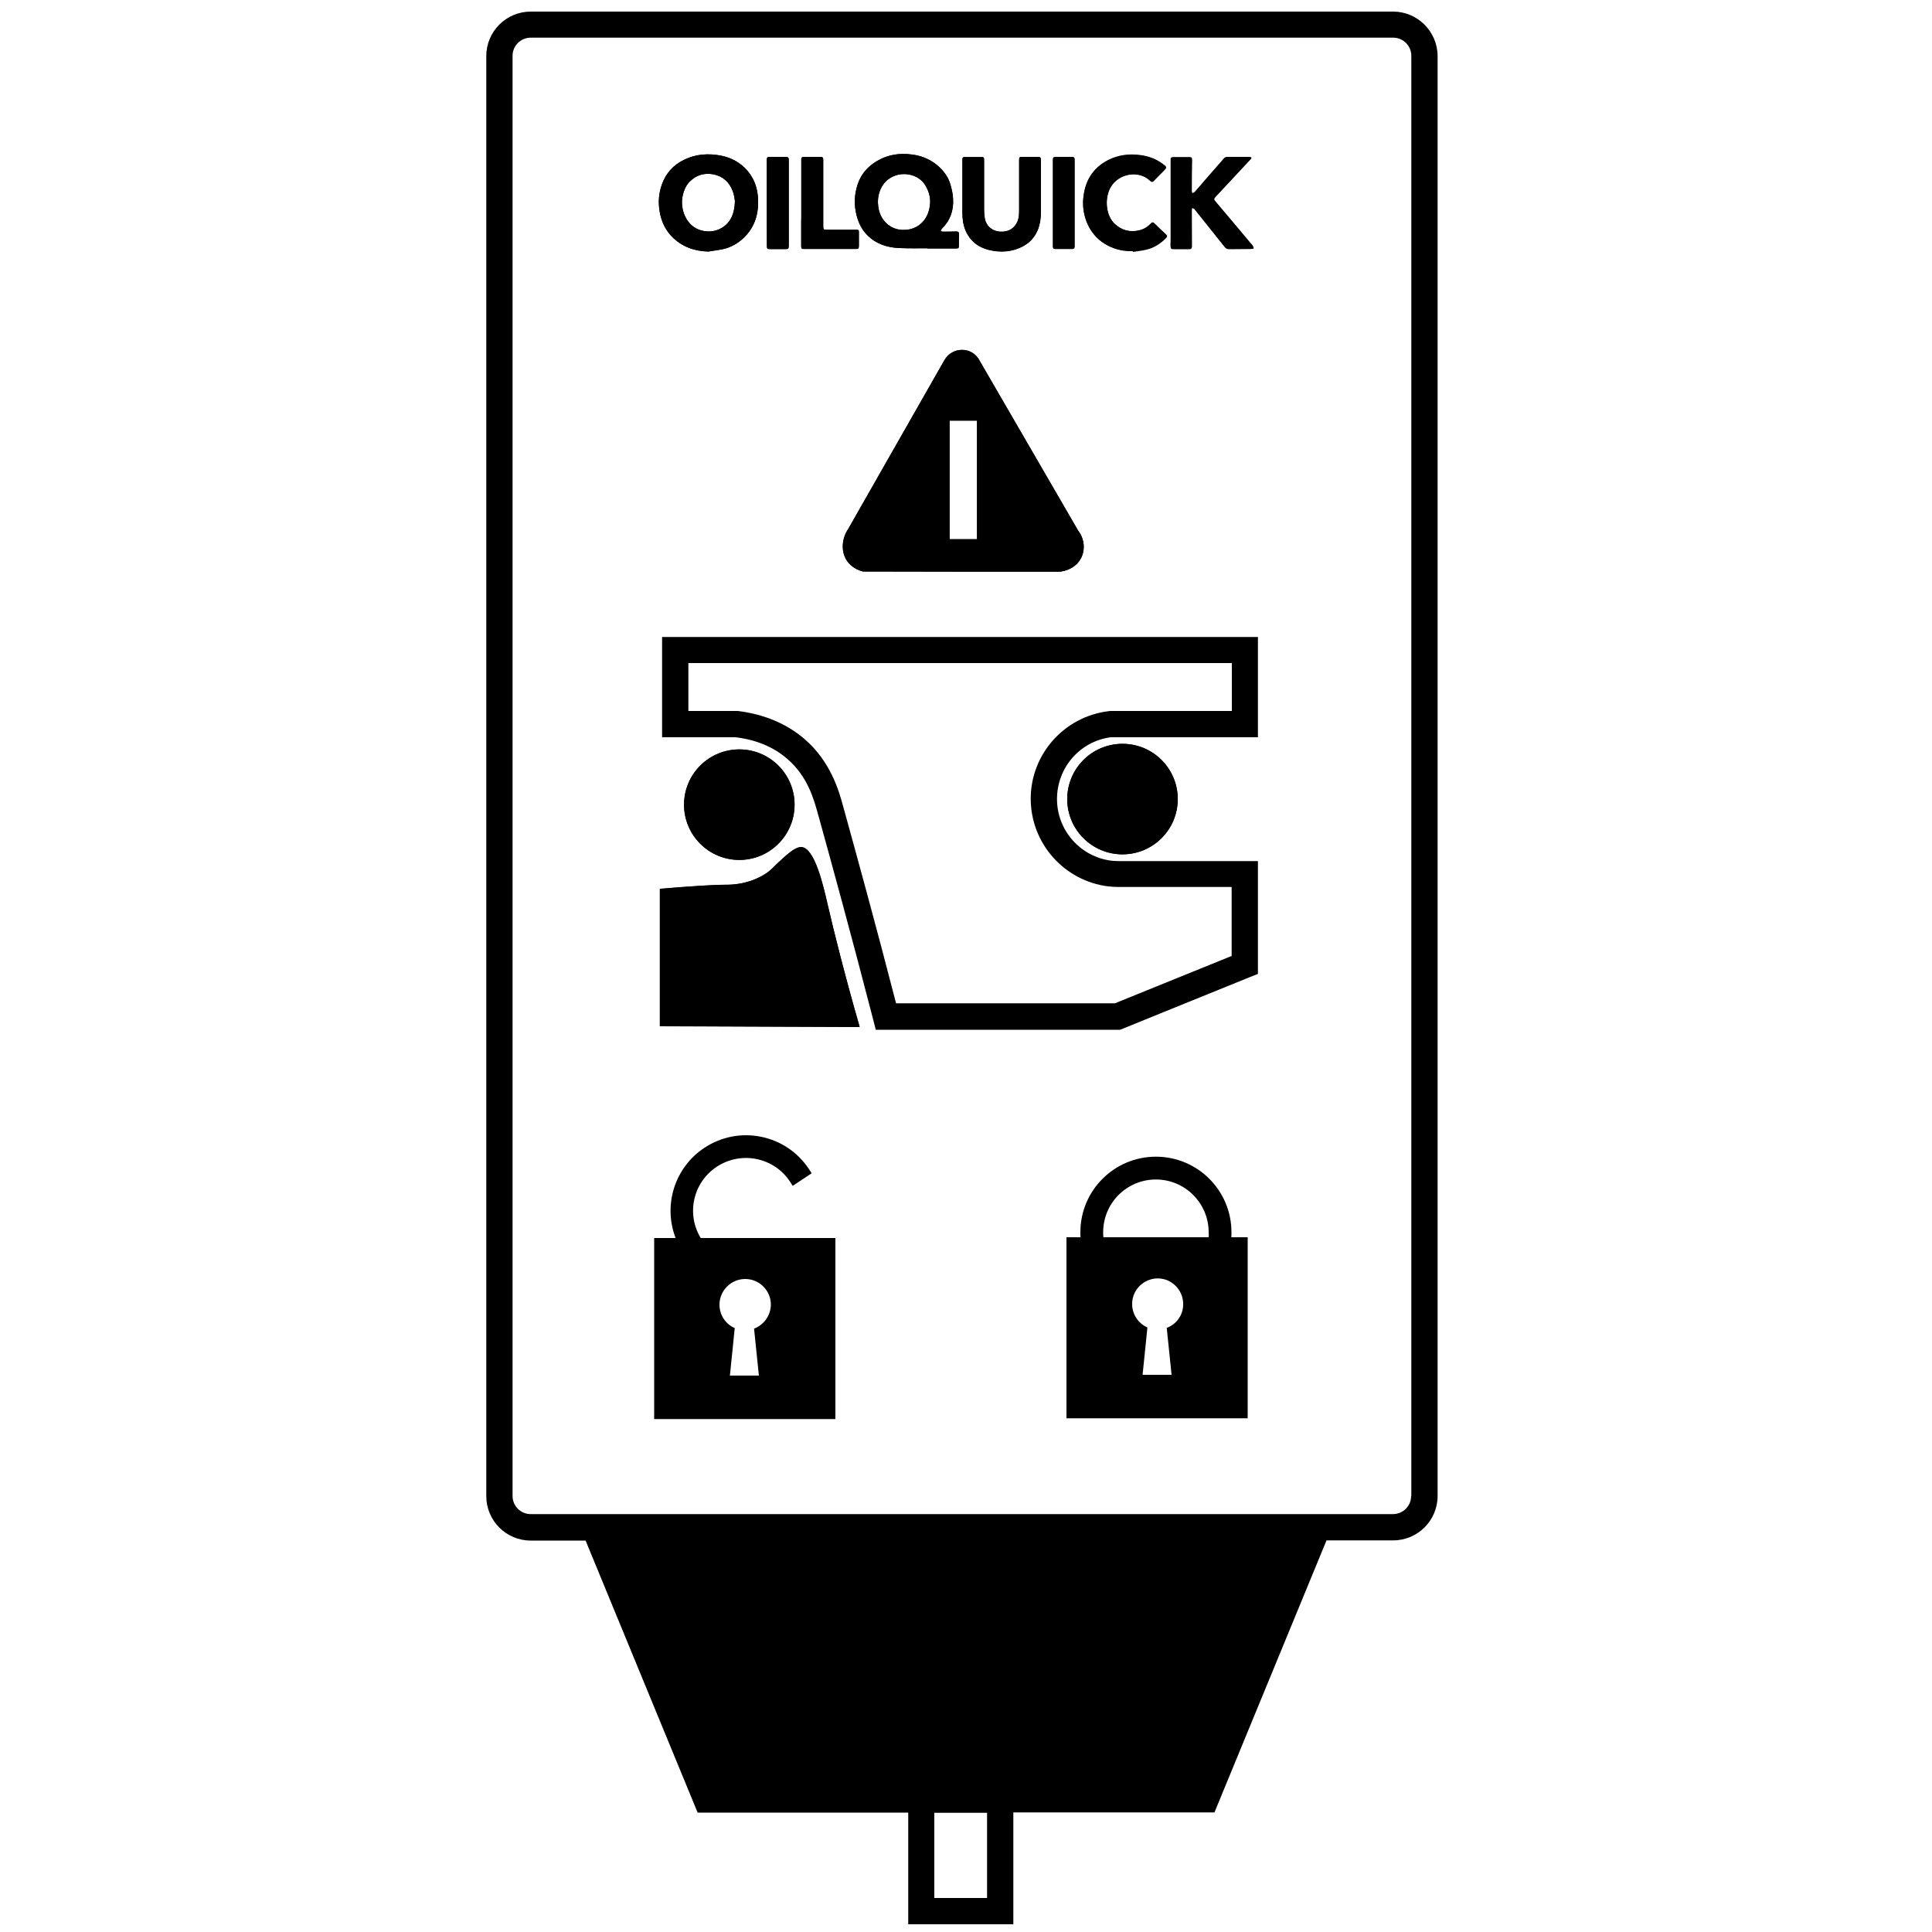<?xml version="1.0" encoding="utf-8"?>
<!-- Generator: Adobe Illustrator 27.1.1, SVG Export Plug-In . SVG Version: 6.00 Build 0)  -->
<svg version="1.1" id="Ebene_4" xmlns="http://www.w3.org/2000/svg" xmlns:xlink="http://www.w3.org/1999/xlink" x="0px" y="0px"
	 viewBox="0 0 1000 1000" style="enable-background:new 0 0 1000 1000;" xml:space="preserve">
<path d="M382.7,387.9c-15.8,0-28.6,12.8-28.6,28.6s12.8,28.6,28.6,28.6s28.6-12.8,28.6-28.6S398.5,387.9,382.7,387.9z M428.2,467.7
	c-2.1-9.1-6.6-28.9-13.5-29.2c-3.1-0.1-7.3,3.7-11.6,7.7c-2.8,2.6-3.9,4.2-7.2,6.3c-0.8,0.5-3.5,2.2-7.7,3.6
	c-6.2,2-11.3,1.9-12.7,1.9c-5.2-0.1-17.1,0.7-34,2.1v71.1c34.5,0.1,68.9,0.3,103.4,0.4C437.1,504.2,431.7,482.5,428.2,467.7
	L428.2,467.7z M558,274.5c-16.9-29.2-33.9-58.4-50.8-87.6c-1.7-3.6-5.4-5.9-9.3-5.8c-3.7,0-7.1,2-9,5.3
	c-16.6,29.1-33.1,58.1-49.7,87.2c-3.6,5.3-3.9,11.9-0.8,16.6c2.7,4,7,5.3,8.3,5.6c33.9,0.1,67.7,0.1,101.6,0.1c0.5,0,7.5-0.5,11-6.5
	C561.9,284.9,561.4,278.9,558,274.5L558,274.5z M505.7,279.1h-14.2v-61.4h14.2V279.1z M581,385c-15.8,0-28.6,12.8-28.6,28.6
	c0,15.8,12.8,28.6,28.6,28.6s28.6-12.8,28.6-28.6C609.6,397.8,596.8,385,581,385z"/>
<path d="M721.1,6H274.7c-12.7,0-23,10.3-23,23v745.4c0,12.7,10.3,23,23,23h28.4l58,140.8h109V996h54.4v-57.9h104.1l58-140.8h34.5
	c12.7,0,23-10.3,23-23V28.9C744,16.3,733.7,6,721.1,6L721.1,6z M510.9,982.4h-27.3v-44.1h27.3V982.4z M730.4,774.3
	c0,5.2-4.2,9.4-9.4,9.4H274.7c-5.2,0-9.4-4.2-9.4-9.4V28.9c0-5.2,4.2-9.4,9.4-9.4h446.4c5.2,0,9.4,4.2,9.4,9.4V774.3z"/>
<path d="M557.9,274.5c-16.9-29.2-33.9-58.4-50.8-87.6c-1.7-3.6-5.4-5.9-9.3-5.8c-3.7,0-7.1,2-9,5.3c-16.6,29.1-33.1,58.1-49.7,87.2
	c-3.6,5.3-3.9,11.9-0.8,16.6c2.7,4,7,5.3,8.3,5.6c33.9,0.1,67.7,0.1,101.6,0.1c0.5,0,7.5-0.5,11-6.5
	C561.9,284.9,561.4,278.9,557.9,274.5L557.9,274.5z M505.7,279.1h-14.2v-61.4h14.2V279.1z"/>
<path d="M574.9,381.6h76.2v-51.9H342.7v51.9h38c10.8,1.3,19.8,5.1,26.8,11.2c10.5,9,13.7,20.8,15.7,27.9l0.4,1.4
	c7.3,26.4,17.2,62.5,28.4,105.8l1.3,5.1h126.5l23.6-9.6c14.5-5.9,29-11.8,43.4-17.6l4.3-1.7v-58.4h-71.9c-1.2,0-2.6-0.1-3.9-0.2
	c-16.1-2-28.2-15.7-28.2-31.9C547.1,397.3,559,383.7,574.9,381.6L574.9,381.6z M533.5,413.4c0,23.1,17.3,42.6,40.2,45.4
	c1.9,0.2,3.8,0.3,5.5,0.3h58.3v35.7c-13.1,5.3-26.1,10.6-39.2,15.9l-21.2,8.6H463.8c-10.6-41.1-20.1-75.5-27.1-100.9l-0.4-1.4
	c-2-7.4-6.3-22.8-19.9-34.5c-9.2-7.9-20.8-12.8-34.5-14.5l-25.6,0v-24.8h281.3V368h-63l-0.8,0.1
	C550.8,370.9,533.5,390.4,533.5,413.4z"/>
<circle cx="581" cy="413.6" r="28.6"/>
<ellipse transform="matrix(0.707 -0.707 0.707 0.707 -182.407 392.591)" cx="382.7" cy="416.5" rx="28.6" ry="28.6"/>
<path d="M445,531.5c-34.5-0.1-68.9-0.3-103.4-0.4v-71.1c16.9-1.4,28.8-2.1,34-2.1c1.3,0,6.5,0.1,12.7-1.9c4.2-1.4,6.9-3.1,7.7-3.6
	c3.3-2.1,4.3-3.7,7.2-6.3c4.3-4,8.5-7.8,11.6-7.7c6.9,0.3,11.4,20.1,13.5,29.2C431.7,482.5,437.1,504.2,445,531.5L445,531.5z"/>
<path d="M637.3,640.4c0.1-0.9,0.1-1.7,0.1-2.6c0-21.6-17.5-39.1-39.1-39.1c-21.6,0-39.1,17.5-39.1,39.1c0,0.9,0,1.7,0.1,2.6h-7.3
	v93.7h93.8v-93.7H637.3z M603.9,687.3c0.8,7.9,1.5,14.3,2.5,24.3h-15c1-10.1,1.7-16.5,2.5-24.5c-4.7-2.1-7.9-6.7-7.9-12.1v-0.1
	c0-4.4,2.1-8.2,5.4-10.6c2.2-1.6,4.9-2.6,7.8-2.6c2.7,0,5.2,0.8,7.3,2.2c3.4,2.3,5.7,6.1,5.9,10.4c0,0.2,0,0.4,0,0.7
	C612.5,680.6,608.9,685.5,603.9,687.3L603.9,687.3z M625.6,640.4h-54.5c-0.1-0.9-0.1-1.7-0.1-2.6c0-15.1,12.2-27.3,27.3-27.3
	c15.1,0,27.3,12.3,27.3,27.3C625.7,638.7,625.7,639.6,625.6,640.4z"/>
<path d="M362.7,640.8c-7.6-12.5-4-28.8,8.3-36.9c12.6-8.3,29.6-4.9,37.9,7.7c0.5,0.7,0.9,1.5,1.4,2.2l9.8-6.5
	c-0.4-0.7-0.9-1.5-1.4-2.2c-11.9-18-36.1-22.9-54.1-11c-15.6,10.3-21.4,29.9-14.9,46.7h-11.1v93.7h93.8v-93.7L362.7,640.8
	L362.7,640.8z M390.3,687.7c0.8,7.9,1.5,14.3,2.5,24.3h-15c1-10.1,1.7-16.6,2.5-24.6c-4.7-2-7.9-6.7-7.9-12.1
	c0-7.3,6-13.3,13.3-13.3c7.3,0,13.3,5.9,13.3,13.3C398.9,681,395.3,685.8,390.3,687.7L390.3,687.7z"/>
<g>
	<path d="M554.9,81.2c-2.9,0-5.7,0-8.6,0c-0.5,0-0.8,0.1-1,0.3c-0.1,0.1-0.1,0.1-0.1,0.2c-0.1,0.1-0.1,0.1-0.1,0.1
		c-0.1,0.2-0.1,0.3-0.1,0.5v43.7c0,0.6,0,1.1,0,1.7c0,0.7,0.4,1,1.1,1h9c0.7,0,1-0.4,1.1-1v-1.1c0-14.7,0-29.4,0-44.1
		C556.2,81.7,555.9,81.2,554.9,81.2z M406.9,81.2c-2.9,0-5.8,0-8.7,0c-1,0-1.3,0.4-1.3,1.3c0,7.5,0,15,0,22.4h0v22.1
		c0,1.7,0.1,1.7,1.8,1.7h7.7c1.6,0,1.8-0.2,1.8-1.8V82.7C408.2,81.6,407.9,81.2,406.9,81.2z M443.1,118.9h-15c-0.7,0-1.1,0-1.4-0.1
		c-0.1,0-0.2-0.1-0.2-0.1c-0.1,0-0.1-0.1-0.1-0.1c-0.1-0.1-0.1-0.1-0.1-0.2c-0.1-0.1-0.1-0.2-0.1-0.4c-0.1-0.3-0.1-0.6-0.1-1.1
		c0-11.5,0-22.9,0-34.4c0-0.9-0.3-1.3-1.3-1.3c-3,0-5.9,0-8.9,0c-0.9,0-1.2,0.4-1.2,1.2c0,7.5,0,15,0,22.5h0v9.8c0,4.2,0,8.3,0,12.5
		c0,1.4,0.2,1.5,1.3,1.5H443c1.4,0,1.5-0.1,1.6-1.5v-6.9C444.6,119,444.5,118.9,443.1,118.9L443.1,118.9z M603.3,121.2
		c-2-1.8-3.9-3.7-5.8-5.6c-0.7-0.7-1.2-0.7-1.8,0c-1.7,1.8-3.6,3-6.1,3.6c-4.8,1.1-9,0-12.6-3.3c-4.7-4.3-5.4-13.1-2.4-18.8
		c4-7.5,14.8-9.4,20.7-3.6c0.7,0.7,1.3,0.6,1.9-0.1c1.6-1.6,3.2-3.2,4.8-4.8c2.1-2.1,2.1-2.2-0.3-3.9c-3.5-2.6-7.5-4-11.8-4.5
		c-5.7-0.7-11.2,0-16.3,2.6c-8.2,4.2-12.1,11.1-12.9,19.9c-0.4,4.6,0.4,9.1,2.3,13.3c2.3,4.9,5.8,8.6,10.7,11.1
		c3.9,2,8.2,2.9,12.6,2.7c0,0.1,0,0.2,0,0.3v0c0.5-0.1,1.1-0.2,1.7-0.3c1.7-0.2,3.3-0.5,4.9-0.8c4.1-0.9,7.5-3.1,10.4-6
		C604.1,122.5,604.1,121.9,603.3,121.2L603.3,121.2z M538.8,82.6c0-1-0.4-1.4-1.4-1.4c-2.7,0-5.5,0-8.3,0c-1.5,0-1.6,0.2-1.6,1.6
		c0,8.8,0,17.5,0,26.3c0,2.4-0.3,4.9-1.7,7c-1.9,2.9-4.7,3.9-8.1,3.8c-4.3-0.2-7.6-3.1-8.1-7.4c-0.2-1.4-0.3-2.8-0.3-4.3
		c0-8.5,0-17.1,0-25.6c0-0.7-0.1-1.3-1-1.3c-3.1,0-6.1,0-9.2,0c-0.7,0-1,0.4-1,1.1c0,0.6,0,1.1,0,1.7v26c0,3.2,0.4,6.4,1.7,9.4
		c0.3,0.7,0.6,1.3,1,1.9c0.7,1.2,1.5,2.3,2.4,3.2c2.3,2.4,5.2,3.9,8.6,4.8c6.1,1.5,12,1.1,17.7-1.9c3.6-2,6.1-4.9,7.7-8.7
		c1.1-2.9,1.5-5.8,1.5-8.9c0-4.1,0-8.2,0-12.3h0C538.8,92.5,538.8,87.6,538.8,82.6z M648.4,127.1c-6.4-7.6-12.8-15.3-19.3-22.9
		c-0.8-1-0.8-1.3,0.1-2.3c6.1-6.5,12.1-13,18.2-19.5c0.2-0.2,0.3-0.5,0.4-0.8c-0.3-0.1-0.6-0.3-1-0.3c-3.8,0-7.6,0-11.4,0
		c-0.8,0-1.4,0.3-1.9,0.9c-3.3,3.7-6.5,7.4-9.8,11.2c-1.7,2-3.4,4-5.2,6c-0.3,0.3-0.8,0.4-1.3,0.7c-0.1-0.3-0.4-0.6-0.4-0.9
		c0-5.5,0-11,0.1-16.4c0-1-0.4-1.3-1.3-1.3c-2.7,0-5.5,0-8.3,0c-1.3,0-1.4,0.2-1.4,1.4v44.2c0,1.8,0.2,1.9,2,1.9c2.5,0,5.1,0,7.6,0
		c1,0,1.4-0.4,1.4-1.4c0-6.3-0.1-12.6-0.1-18.8c0-0.4,0.2-0.8,0.2-1.2c0.4,0.2,0.8,0.4,1.2,0.6c0.1,0.1,0.2,0.3,0.3,0.4
		c5.2,6.5,10.3,12.9,15.5,19.4c0.6,0.7,1.3,1,2.2,1c3.7-0.1,7.3,0,11-0.1c0.5,0,1.1-0.2,1.6-0.2
		C648.9,128.1,648.7,127.6,648.4,127.1L648.4,127.1z M385.5,86.9c-4-3.9-8.9-6-14.5-6.7c-6.8-0.9-13.2,0.1-19.1,3.7
		c-5,3-8.2,7.6-9.8,13.1c-1.4,4.7-1.4,9.5-0.3,14.3c1,4.2,2.9,8,5.9,11.1c5.2,5.3,11.6,7.6,19,7.8c2.3-0.4,4.6-0.7,6.8-1.1
		c3.8-0.7,7.2-2.4,10.2-4.9c6.2-5.2,8.8-12,8.7-19.9C392.4,97.6,390.3,91.7,385.5,86.9z M374,117.7c-3.3,2.1-7,2.6-10.9,1.6
		c-7.9-2-11.2-11-9.8-17.7c0.6-3,1.7-5.7,3.9-7.8c3.3-3.2,7.3-4.4,11.9-3.6c5.1,1,8.4,4,10.2,8.8c0.7,1.8,0.9,3.9,1.1,5.1
		C380.2,110.1,378.6,114.7,374,117.7L374,117.7z M495,119.8c-2.4,0.1-4.7,0.1-7.1,0.1c-0.4,0-0.7-0.2-1-0.4c0.1-0.3,0.2-0.7,0.5-1
		c4.4-4.3,6.3-9.6,5.9-15.7c-0.1-2.5-0.7-5-1.4-7.4c-1-3.5-3.1-6.5-5.8-9c-3.9-3.6-8.6-5.7-13.9-6.4c-7.3-1-14.1,0.3-20.2,4.6
		c-4.4,3.1-7.3,7.4-8.6,12.6c-1.5,5.5-1.2,11,0.6,16.4c1.1,3.2,2.7,5.9,5,8.2c4.6,4.6,10.5,6.4,16.8,6.6c4.8,0.2,9.6,0.1,14.3,0.1
		v0.1h14.8c1.2,0,1.4-0.2,1.4-1.4c0-2.1,0-4.2,0.1-6.3C496.3,120.1,495.9,119.8,495,119.8z M480.6,109.6c-1.8,5.8-6.9,9.5-12.9,9.4
		c-6.7,0.1-11.7-4.7-12.9-10.8c-0.7-3.6-0.5-7,1-10.3c1.3-3,3.5-5.2,6.5-6.6c3.1-1.4,6.3-1.5,9.4-0.7c3.7,1,6.4,3.3,8,6.7
		C481.8,101.3,481.9,105.5,480.6,109.6L480.6,109.6z"/>
	<path d="M495,119.8c-2.4,0.1-4.7,0.1-7.1,0.1c-0.4,0-0.7-0.2-1-0.4c0.1-0.3,0.2-0.7,0.5-1c4.4-4.3,6.3-9.6,5.9-15.7
		c-0.1-2.5-0.7-5-1.4-7.4c-1-3.5-3.1-6.5-5.8-9c-3.9-3.6-8.6-5.7-13.9-6.4c-7.3-1-14.1,0.3-20.2,4.6c-4.4,3.1-7.3,7.4-8.6,12.6
		c-1.5,5.5-1.2,11,0.6,16.4c1.1,3.2,2.7,5.9,5,8.2c4.6,4.6,10.5,6.4,16.8,6.6c4.8,0.2,9.6,0.1,14.3,0.1v0.1h14.8
		c1.2,0,1.4-0.2,1.4-1.4c0-2.1,0-4.2,0.1-6.3C496.3,120.1,495.9,119.8,495,119.8z M480.6,109.6c-1.8,5.8-6.9,9.5-12.9,9.4
		c-6.7,0.1-11.7-4.7-12.9-10.8c-0.7-3.6-0.5-7,1-10.3c1.3-3,3.5-5.2,6.5-6.6c3.1-1.4,6.3-1.5,9.4-0.7c3.7,1,6.4,3.3,8,6.7
		C481.8,101.3,481.9,105.5,480.6,109.6L480.6,109.6z"/>
	<path d="M385.5,86.9c-4-3.9-8.9-6-14.5-6.7c-6.8-0.9-13.2,0.1-19.1,3.7c-5,3-8.2,7.6-9.8,13.1c-1.4,4.7-1.4,9.5-0.3,14.3
		c1,4.2,2.9,8,5.9,11.1c5.2,5.3,11.6,7.6,19,7.8c2.3-0.4,4.6-0.7,6.8-1.1c3.8-0.7,7.2-2.4,10.2-4.9c6.2-5.2,8.8-12,8.7-19.9
		C392.4,97.6,390.3,91.7,385.5,86.9z M374,117.7c-3.3,2.1-7,2.6-10.9,1.6c-7.9-2-11.2-11-9.8-17.7c0.6-3,1.7-5.7,3.9-7.8
		c3.3-3.2,7.3-4.4,11.9-3.6c5.1,1,8.4,4,10.2,8.8c0.7,1.8,0.9,3.9,1.1,5.1C380.2,110.1,378.6,114.7,374,117.7L374,117.7z"/>
	<path d="M606.1,104.9c0-7.4,0-14.8,0-22.2c0-1.2,0.2-1.4,1.4-1.4c2.7,0,5.5,0,8.2,0c0.9,0,1.4,0.3,1.3,1.3
		c-0.1,5.5-0.1,11-0.1,16.5c0,0.3,0.2,0.6,0.3,0.9c0.4-0.2,0.9-0.3,1.2-0.7c1.8-2,3.5-4,5.2-6c3.3-3.7,6.5-7.5,9.8-11.2
		c0.5-0.6,1.1-0.9,1.9-0.9c3.8,0,7.6,0,11.4,0c0.3,0,0.6,0.2,0.9,0.3c-0.1,0.3-0.2,0.6-0.4,0.8c-6.1,6.5-12.2,13-18.2,19.6
		c-0.9,0.9-0.9,1.3-0.1,2.3c6.4,7.6,12.8,15.3,19.2,22.9c0.3,0.4,0.5,1,0.8,1.4c-0.5,0.1-1.1,0.3-1.6,0.3c-3.7,0-7.4,0-11,0
		c-1,0-1.6-0.3-2.2-1c-5.2-6.5-10.3-12.9-15.5-19.4c-0.1-0.1-0.2-0.3-0.3-0.4c-0.4-0.2-0.8-0.4-1.2-0.6c-0.1,0.4-0.2,0.8-0.2,1.2
		c0,6.3,0,12.5,0,18.8c0,1-0.4,1.4-1.4,1.4c-2.5,0-5.1,0-7.6,0c-1.8,0-2-0.2-2-1.9C606.2,119.6,606.2,112.2,606.1,104.9L606.1,104.9
		L606.1,104.9z"/>
	<path d="M538.8,97.5c0,4.1,0,8.2,0,12.3c0,3.1-0.4,6-1.5,8.9c-1.5,3.8-4,6.8-7.7,8.7c-5.6,3-11.6,3.3-17.7,1.9
		c-5.6-1.3-9.7-4.6-12-9.8c-1.3-3-1.7-6.2-1.7-9.4c0-8.7,0-17.3,0-26c0-0.6,0-1.1,0-1.7c0-0.7,0.3-1.1,1-1.1c3.1,0,6.1,0,9.2,0
		c0.9,0,1,0.6,1,1.3c0,8.5,0,17.1,0,25.6c0,1.4,0.1,2.8,0.3,4.3c0.5,4.3,3.8,7.2,8.1,7.4c3.4,0.2,6.2-0.8,8.1-3.7
		c1.4-2.1,1.6-4.5,1.6-7c0-8.8,0-17.5,0-26.3c0-1.4,0.1-1.6,1.6-1.6c2.7,0,5.5,0,8.2,0c1,0,1.4,0.3,1.4,1.4
		C538.8,87.6,538.8,92.5,538.8,97.5L538.8,97.5L538.8,97.5z"/>
	<path d="M586.3,130c-4.5,0.2-8.7-0.8-12.6-2.7c-4.8-2.4-8.4-6.1-10.7-11.1c-1.9-4.2-2.7-8.7-2.3-13.3c0.8-8.8,4.7-15.8,12.9-19.9
		c5.1-2.6,10.6-3.4,16.3-2.6c4.3,0.5,8.3,1.9,11.8,4.5c2.4,1.8,2.4,1.9,0.3,3.9c-1.6,1.6-3.2,3.2-4.7,4.8c-0.6,0.7-1.2,0.8-1.9,0.1
		c-5.9-5.8-16.6-4-20.7,3.6c-3,5.7-2.3,14.4,2.4,18.7c3.6,3.3,7.8,4.4,12.6,3.3c2.4-0.6,4.4-1.8,6.1-3.6c0.6-0.7,1.1-0.6,1.8,0
		c1.9,1.9,3.9,3.8,5.9,5.6c0.7,0.7,0.8,1.2,0,2c-2.9,2.9-6.3,5.1-10.4,6c-2.2,0.5-4.4,0.7-6.6,1.1L586.3,130L586.3,130z"/>
	<path d="M414.8,105c0-7.5,0-15,0-22.5c0-0.9,0.3-1.2,1.2-1.2c3,0,5.9,0,8.9,0c0.9,0,1.2,0.4,1.2,1.3c0,11.5,0,22.9,0,34.4
		c0,1.8,0.2,2,2,2c5,0,10,0,15,0c1.4,0,1.4,0.1,1.4,1.5c0,2.3,0,4.6,0,6.9c0,1.4-0.2,1.5-1.6,1.5c-9,0-17.9,0-26.9,0
		c-1.1,0-1.3-0.2-1.3-1.5c0-4.2,0-8.3,0-12.5C414.9,111.5,414.9,108.3,414.8,105L414.8,105L414.8,105z"/>
	<path d="M396.9,105c0-7.5,0-15,0-22.4c0-1,0.3-1.3,1.3-1.3c2.9,0,5.8,0,8.7,0c1,0,1.4,0.4,1.4,1.4c0,14.8,0,29.6,0,44.4
		c0,1.6-0.2,1.9-1.8,1.9c-2.6,0-5.1,0-7.7,0c-1.7,0-1.8-0.1-1.8-1.7C396.9,119.8,396.9,112.4,396.9,105L396.9,105L396.9,105z"/>
	<path d="M545,105c0-7.5,0-14.9,0-22.4c0-1,0.4-1.3,1.3-1.3c2.9,0,5.7,0,8.6,0c1,0,1.3,0.4,1.3,1.4c0,14.7,0,29.4,0,44.1
		c0,0.4,0,0.7,0,1.1c0,0.7-0.4,1-1.1,1c-3,0-6,0-9,0c-0.7,0-1.1-0.3-1.1-1c0-0.6,0-1.1,0-1.7C545,119.1,545,112,545,105
		C545,105,545,105,545,105z"/>
</g>
</svg>
